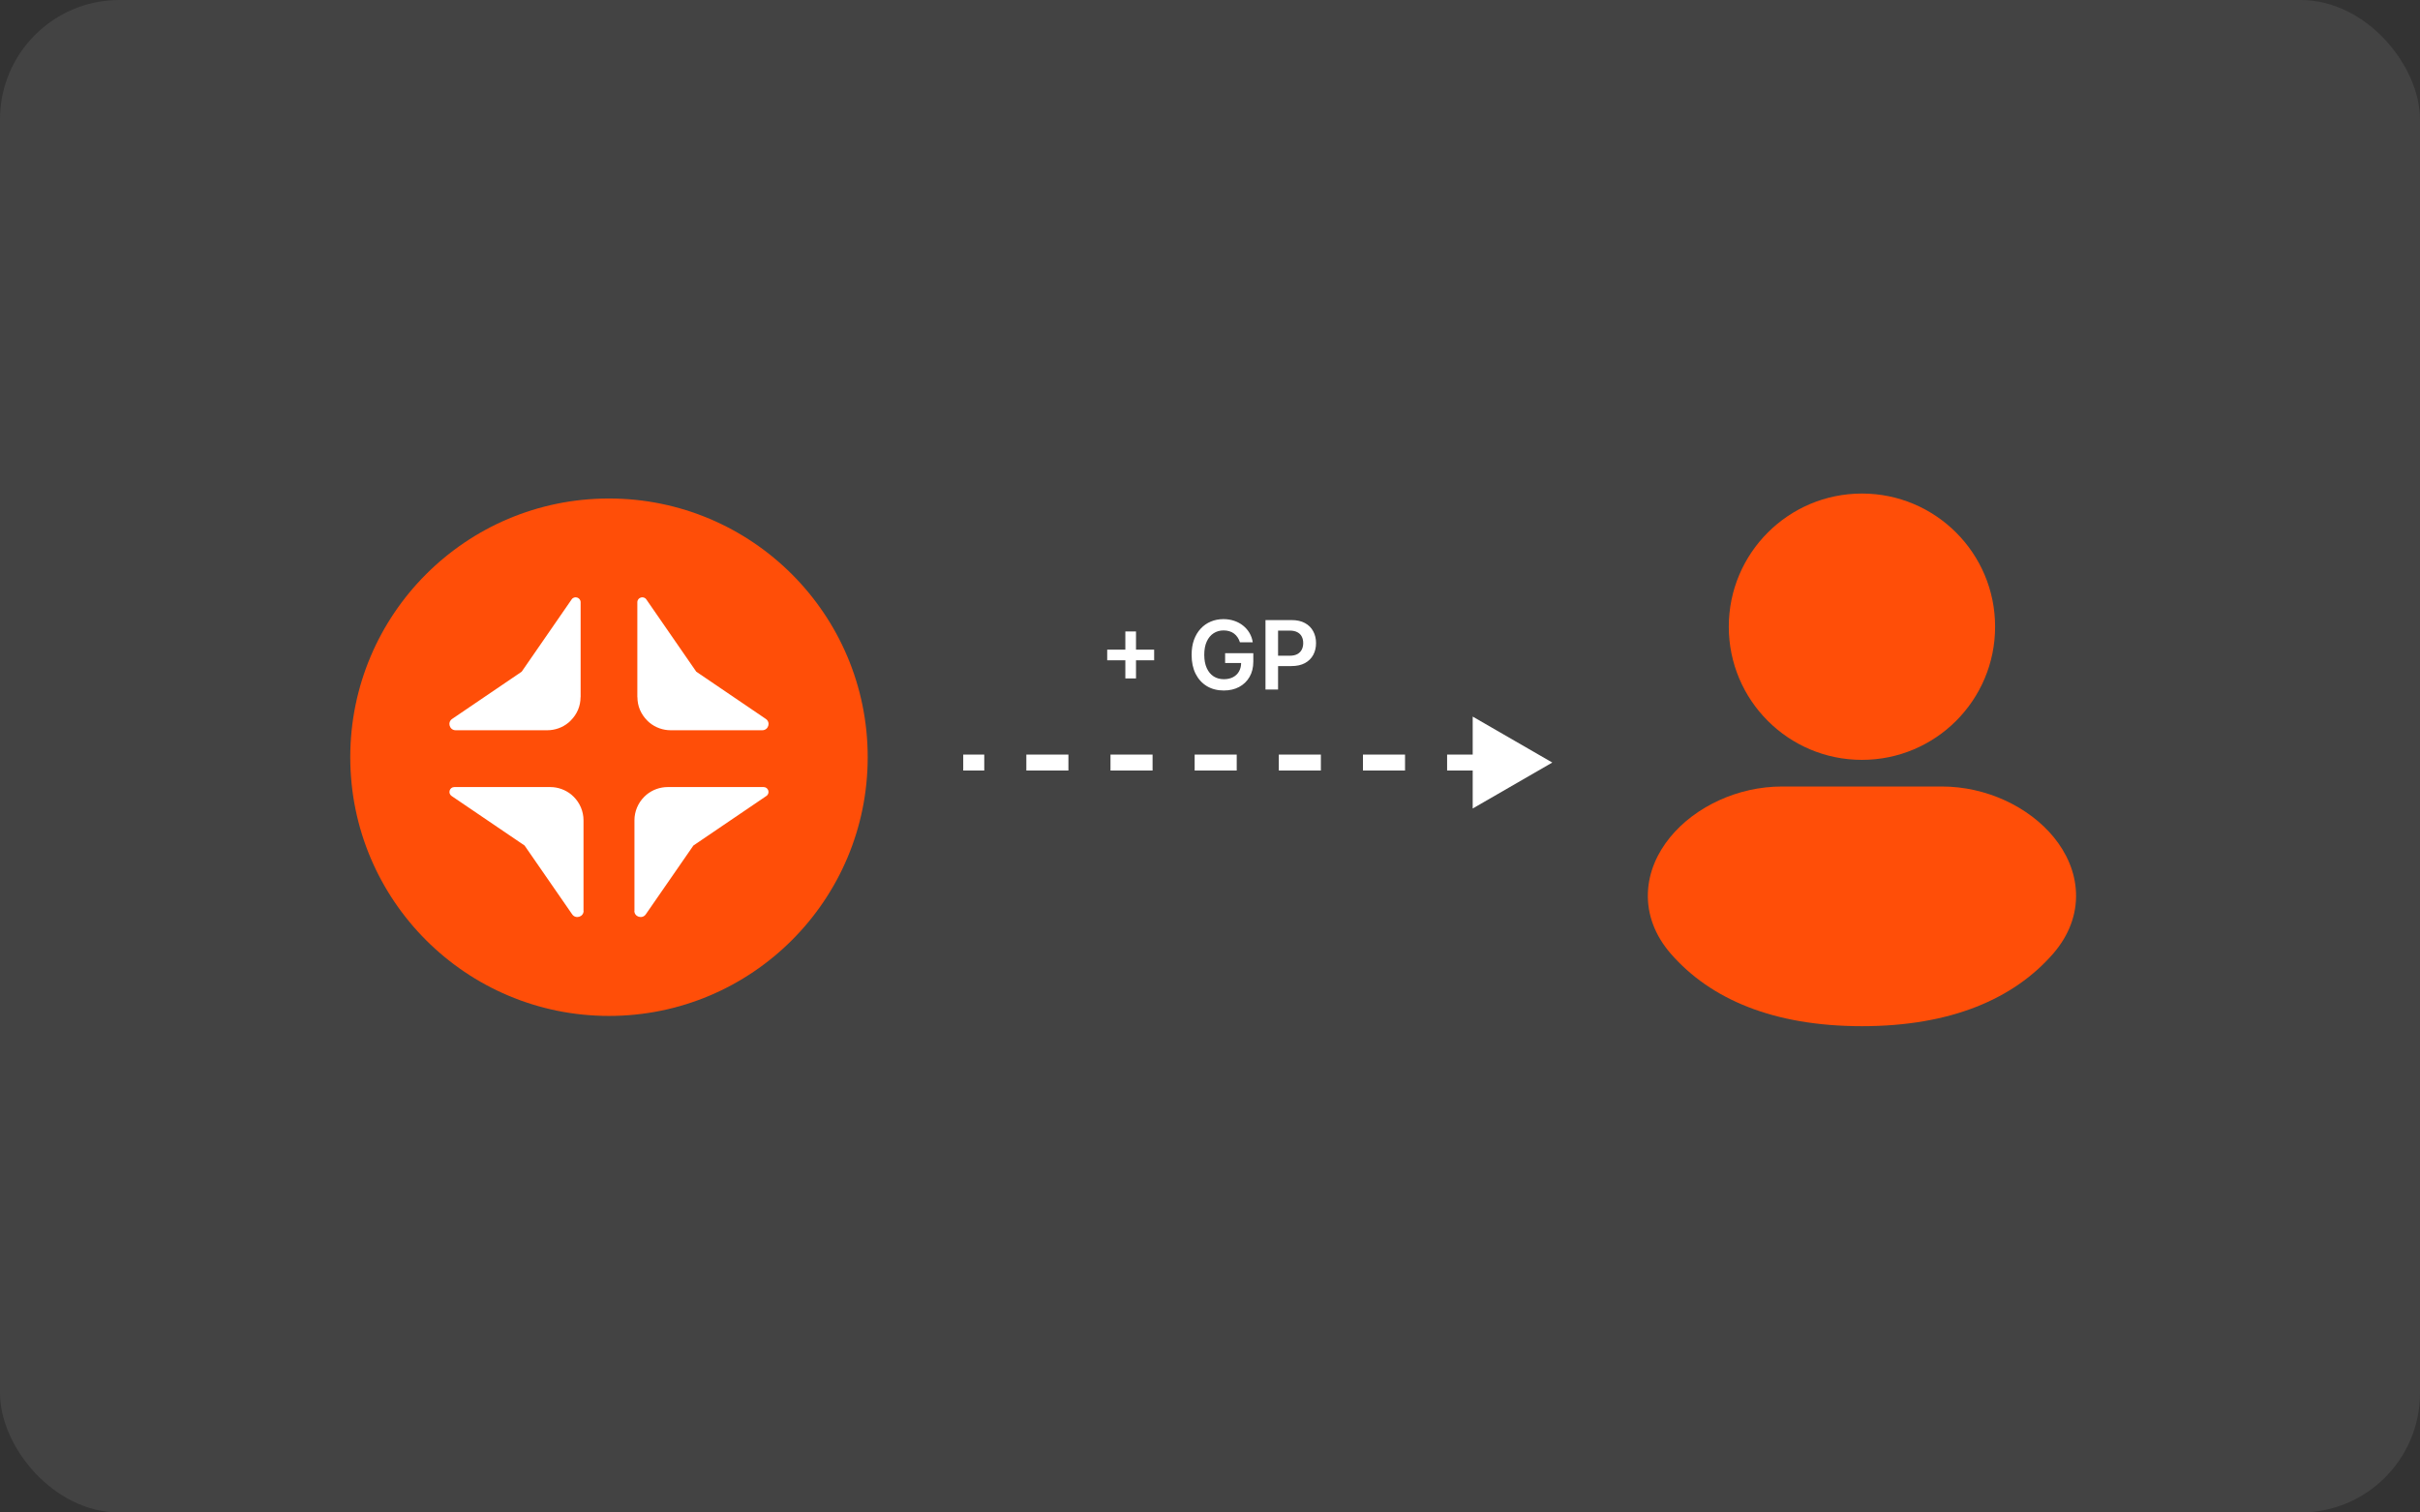 <svg xmlns="http://www.w3.org/2000/svg" width="304" height="190" viewBox="0 0 304 190" fill="none"><rect x="0" y="0" width="304" height="190" fill="#333333" stroke="none"/><rect width="304" height="190" rx="15" fill="#D9D9D9" fill-opacity="0.1"></rect><path d="M76.5 127.622C94.449 127.622 109 113.071 109 95.122C109 77.173 94.449 62.622 76.5 62.622C58.551 62.622 44 77.173 44 95.122C44 113.071 58.551 127.622 76.5 127.622Z" fill="#FF4E08"></path><path d="M72.938 87.59V75.655C72.938 75.047 72.144 74.802 71.805 75.304L65.534 84.378L56.799 90.311C56.157 90.743 56.472 91.735 57.243 91.735H68.746C69.715 91.735 70.661 91.397 71.397 90.789C71.502 90.696 71.607 90.614 71.7 90.509C72.097 90.112 72.401 89.657 72.611 89.166C72.822 88.664 72.927 88.127 72.927 87.578L72.938 87.59Z" fill="white"></path><path d="M73.3 114.437V103.04C73.3 101.942 72.857 100.879 72.074 100.097C71.969 100.003 71.876 99.91 71.77 99.817C71.023 99.209 70.089 98.871 69.12 98.871H57.08C56.472 98.871 56.227 99.653 56.729 99.992L65.897 106.216L71.876 114.858C72.308 115.488 73.312 115.185 73.312 114.426L73.3 114.437Z" fill="white"></path><path d="M80.062 87.59V75.655C80.062 75.047 80.856 74.802 81.195 75.304L87.466 84.378L96.201 90.311C96.843 90.743 96.528 91.735 95.757 91.735H84.254C83.285 91.735 82.339 91.397 81.603 90.789C81.498 90.696 81.393 90.614 81.3 90.509C80.903 90.112 80.599 89.657 80.389 89.166C80.178 88.664 80.073 88.127 80.073 87.578L80.062 87.59Z" fill="white"></path><path d="M79.7 114.437V103.04C79.7 101.942 80.144 100.879 80.926 100.097C81.031 100.003 81.125 99.91 81.23 99.817C81.977 99.209 82.911 98.871 83.881 98.871H95.921C96.528 98.871 96.773 99.653 96.271 99.992L87.104 106.216L81.125 114.858C80.692 115.488 79.688 115.185 79.688 114.426L79.7 114.437Z" fill="white"></path><path d="M195 95.792L185 90.019V101.565L195 95.792ZM121 95.792V96.792H123.643V95.792V94.792H121V95.792ZM128.929 95.792V96.792H134.214V95.792V94.792H128.929V95.792ZM139.5 95.792V96.792H144.786V95.792V94.792H139.5V95.792ZM150.071 95.792V96.792H155.357V95.792V94.792H150.071V95.792ZM160.643 95.792V96.792H165.929V95.792V94.792H160.643V95.792ZM171.214 95.792V96.792H176.5V95.792V94.792H171.214V95.792ZM181.786 95.792V96.792H187.071V95.792V94.792H181.786V95.792Z" fill="white"></path><path fill-rule="evenodd" clip-rule="evenodd" d="M233.898 62C224.659 62 217.17 69.489 217.17 78.728C217.17 87.966 224.659 95.455 233.898 95.455C243.136 95.455 250.625 87.966 250.625 78.728C250.625 69.489 243.136 62 233.898 62Z" fill="#FF4E08"></path><path fill-rule="evenodd" clip-rule="evenodd" d="M223.861 98.801C218.299 98.801 212.949 101.338 209.814 105.158C208.223 107.098 207.104 109.497 207.007 112.156C206.907 114.871 207.888 117.522 209.909 119.834C214.836 125.47 222.701 128.91 233.898 128.91C245.094 128.91 252.96 125.47 257.887 119.834C259.908 117.522 260.888 114.871 260.789 112.156C260.691 109.497 259.573 107.098 257.982 105.158C254.847 101.338 249.497 98.801 243.934 98.801H223.861Z" fill="#FF4E08"></path><path d="M141.366 85.224V79.326H142.705V85.224H141.366ZM139.087 82.944V81.606H144.984V82.944H139.087ZM155.758 80.682C155.687 80.451 155.589 80.246 155.464 80.064C155.342 79.879 155.194 79.721 155.021 79.591C154.85 79.46 154.654 79.362 154.433 79.297C154.211 79.228 153.97 79.194 153.708 79.194C153.24 79.194 152.822 79.312 152.456 79.548C152.089 79.784 151.801 80.13 151.591 80.588C151.383 81.042 151.279 81.596 151.279 82.25C151.279 82.909 151.383 83.467 151.591 83.924C151.798 84.382 152.086 84.73 152.456 84.969C152.825 85.204 153.254 85.322 153.743 85.322C154.186 85.322 154.569 85.237 154.893 85.067C155.22 84.896 155.471 84.655 155.647 84.342C155.824 84.027 155.912 83.657 155.912 83.234L156.27 83.29H153.9V82.054H157.441V83.102C157.441 83.849 157.282 84.496 156.964 85.041C156.646 85.586 156.208 86.007 155.652 86.302C155.095 86.595 154.456 86.741 153.734 86.741C152.93 86.741 152.224 86.561 151.616 86.2C151.011 85.836 150.538 85.321 150.197 84.653C149.859 83.983 149.69 83.187 149.69 82.267C149.69 81.562 149.789 80.933 149.988 80.379C150.19 79.825 150.471 79.355 150.832 78.969C151.193 78.579 151.616 78.284 152.102 78.082C152.588 77.878 153.116 77.775 153.687 77.775C154.17 77.775 154.62 77.846 155.038 77.988C155.456 78.128 155.826 78.326 156.15 78.585C156.477 78.844 156.745 79.15 156.956 79.505C157.166 79.861 157.304 80.253 157.369 80.682H155.758ZM158.97 86.622V77.895H162.243C162.913 77.895 163.476 78.02 163.93 78.27C164.388 78.52 164.733 78.863 164.966 79.301C165.202 79.736 165.32 80.23 165.32 80.784C165.32 81.344 165.202 81.841 164.966 82.275C164.73 82.71 164.382 83.052 163.922 83.302C163.462 83.549 162.895 83.673 162.222 83.673H160.053V82.373H162.009C162.401 82.373 162.722 82.305 162.972 82.169C163.222 82.032 163.406 81.845 163.526 81.606C163.648 81.368 163.709 81.094 163.709 80.784C163.709 80.474 163.648 80.201 163.526 79.966C163.406 79.73 163.22 79.547 162.967 79.416C162.717 79.282 162.395 79.216 162 79.216H160.551V86.622H158.97Z" fill="white"></path></svg>